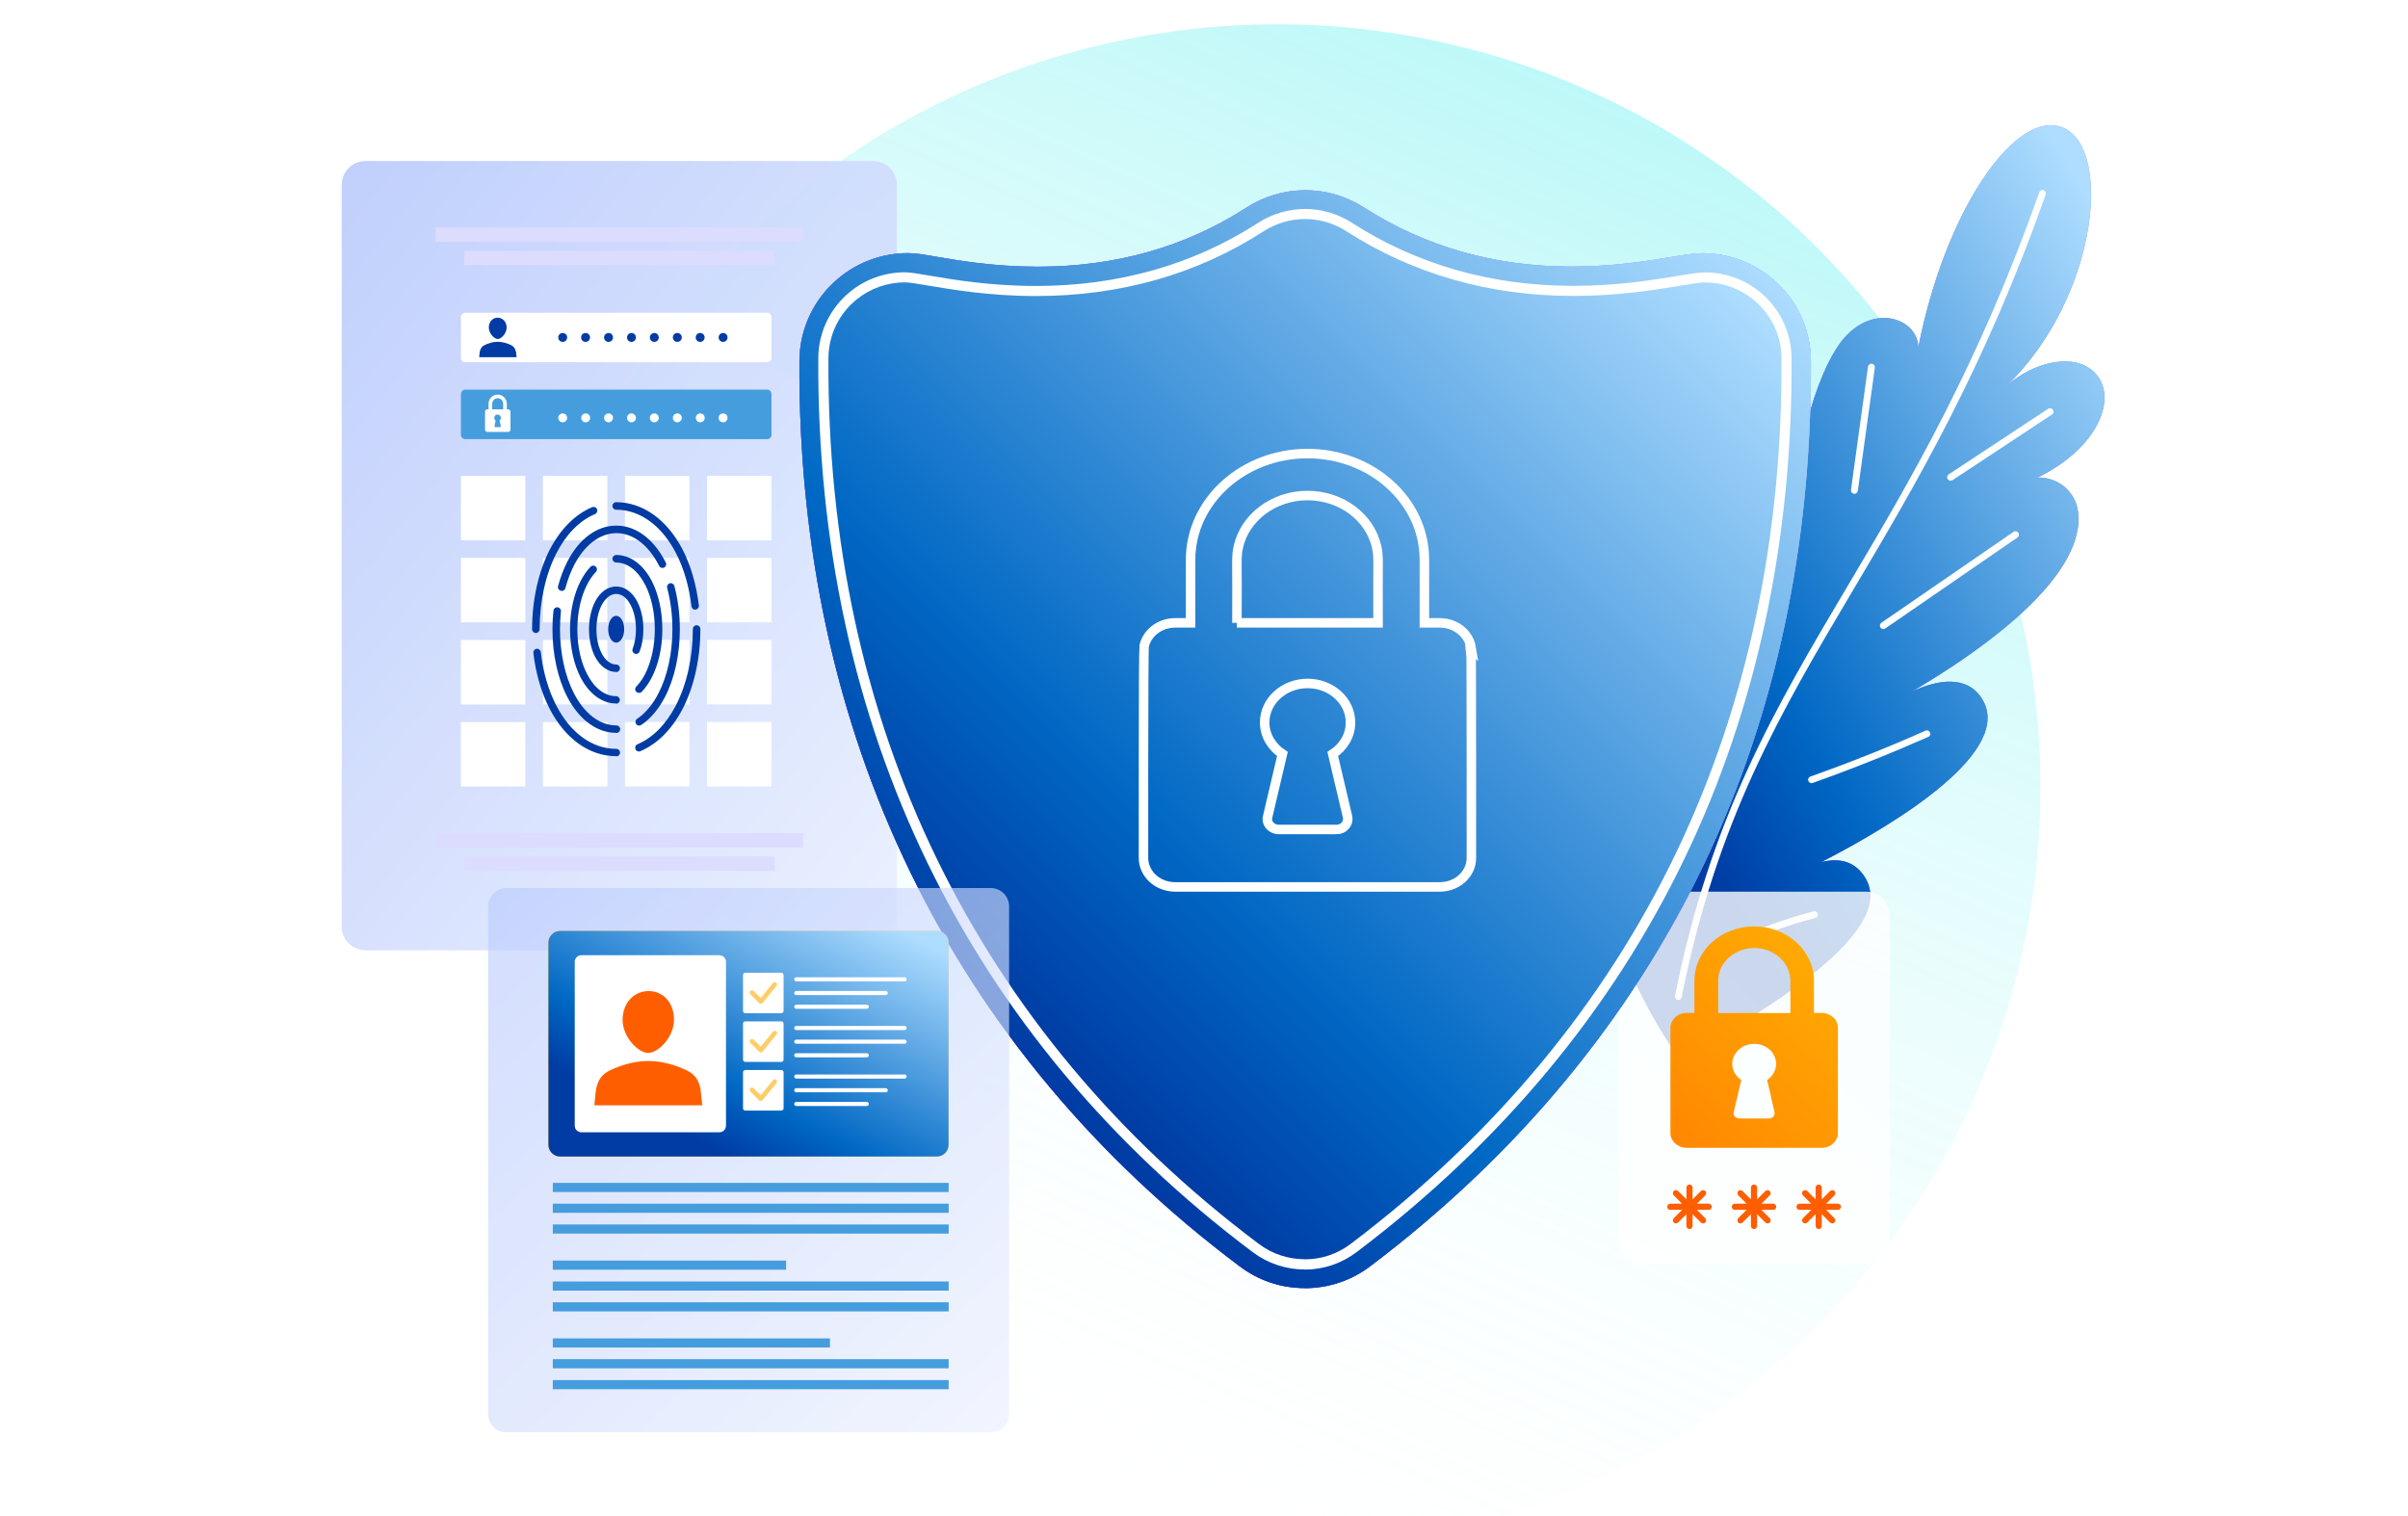 <svg width="613" height="386" viewBox="0 0 613 386" fill="none" xmlns="http://www.w3.org/2000/svg">
<g clip-path="url(#clip0_21245_1321)">
<g filter="url(#filter0_f_21245_1321)">
<ellipse cx="324.941" cy="200.433" rx="194.54" ry="194.223" transform="rotate(-15.62 324.941 200.433)" fill="url(#paint0_linear_21245_1321)" fill-opacity="0.34"/>
</g>
<g clip-path="url(#clip1_21245_1321)">
<path d="M422.479 173.755C424.777 174.453 426.958 176.867 428.092 179.513C428.5 165.088 429.866 141.704 437.807 132.978C445.456 124.544 454.443 129.488 456.915 134.811C456.362 113.783 463.343 92.173 470.236 85.222C478.147 77.252 488.326 81.615 488.326 88.479C495.19 53.781 512.117 29.874 523.489 31.997C538.41 34.789 534.629 75.478 510.663 98.368C517.847 91.853 528.812 89.468 533.756 95.43C538.962 101.713 533.931 114.161 518.69 121.577C523.955 121.374 530.382 125.649 528.928 134.607C526.427 150.167 502.985 166.484 486.727 176.052C493.445 172.911 500.687 171.951 504.439 177.71C512.99 190.856 483.876 209.063 463.633 219.475C467.705 218.458 471.893 218.894 474.686 223.227C484.516 238.439 441.064 261.735 427.656 269.733C394.529 222.413 402.12 167.618 422.479 173.755Z" fill="url(#paint1_linear_21245_1321)"/>
<path d="M422.479 173.755C424.777 174.453 426.958 176.867 428.092 179.513C428.5 165.088 429.866 141.704 437.807 132.978C445.456 124.544 454.443 129.488 456.915 134.811C456.362 113.783 463.343 92.173 470.236 85.222C478.147 77.252 488.326 81.615 488.326 88.479C495.19 53.781 512.117 29.874 523.489 31.997C538.41 34.789 534.629 75.478 510.663 98.368C517.847 91.853 528.812 89.468 533.756 95.43C538.962 101.713 533.931 114.161 518.69 121.577C523.955 121.374 530.382 125.649 528.928 134.607C526.427 150.167 502.985 166.484 486.727 176.052C493.445 172.911 500.687 171.951 504.439 177.71C512.99 190.856 483.876 209.063 463.633 219.475C467.705 218.458 471.893 218.894 474.686 223.227C484.516 238.439 441.064 261.735 427.656 269.733C394.529 222.413 402.12 167.618 422.479 173.755Z" fill="url(#paint2_linear_21245_1321)"/>
<g style="mix-blend-mode:soft-light">
<path d="M427.805 254.405C427.601 254.551 427.369 254.609 427.107 254.551C426.642 254.463 426.322 253.998 426.409 253.533C435.483 207.986 451.771 180.502 470.646 148.683C486.061 122.711 503.512 93.248 519.13 48.953C519.276 48.487 519.799 48.255 520.235 48.429C520.701 48.603 520.933 49.098 520.759 49.534C505.082 93.975 487.573 123.525 472.13 149.556C453.341 181.229 437.112 208.597 428.096 253.852C428.038 254.085 427.921 254.26 427.776 254.376L427.805 254.405Z" fill="white"/>
<path d="M472.594 125.532C472.419 125.678 472.187 125.736 471.954 125.707C471.489 125.649 471.14 125.213 471.198 124.718L475.531 93.365C475.59 92.9 476.026 92.551 476.52 92.609C476.986 92.667 477.335 93.103 477.276 93.598L472.943 124.951C472.914 125.183 472.768 125.387 472.594 125.532Z" fill="white"/>
<path d="M443.741 172.908C443.596 173.025 443.392 173.083 443.189 173.083C442.694 173.083 442.316 172.676 442.345 172.181C442.549 162.06 443.567 151.851 445.312 141.846C445.399 141.381 445.835 141.061 446.33 141.148C446.795 141.235 447.115 141.672 447.028 142.166C445.283 152.084 444.294 162.205 444.09 172.239C444.09 172.53 443.945 172.763 443.741 172.908Z" fill="white"/>
<path d="M427.282 226.831C427.282 226.831 427.195 226.89 427.136 226.919C426.7 227.122 426.177 226.948 425.973 226.512C420.505 215.401 417.684 202.982 417.8 190.592C417.8 190.098 418.208 189.72 418.673 189.72C419.167 189.72 419.545 190.127 419.545 190.592C419.429 202.72 422.192 214.849 427.544 225.726C427.718 226.104 427.602 226.57 427.282 226.802V226.831Z" fill="white"/>
<path d="M522.377 105.521L497.045 122.244C496.638 122.506 496.114 122.39 495.823 121.983C495.562 121.575 495.678 121.052 496.085 120.761L521.389 104.067C521.796 103.805 522.319 103.921 522.61 104.328C522.872 104.706 522.785 105.23 522.407 105.521H522.377Z" fill="white"/>
<path d="M513.605 136.818L479.925 159.998C479.518 160.26 478.994 160.173 478.703 159.766C478.442 159.359 478.529 158.835 478.936 158.544L512.587 135.393C512.994 135.131 513.518 135.218 513.808 135.626C514.07 136.004 513.983 136.527 513.605 136.818Z" fill="white"/>
<path d="M491.036 187.511C491.036 187.511 490.919 187.569 490.861 187.598C481.263 191.844 471.375 195.8 461.457 199.319C460.991 199.494 460.497 199.232 460.352 198.796C460.177 198.33 460.439 197.836 460.875 197.69C470.735 194.2 480.594 190.274 490.163 186.028C490.599 185.824 491.123 186.028 491.326 186.464C491.501 186.842 491.385 187.278 491.065 187.511H491.036Z" fill="white"/>
<path d="M462.415 233.552C462.415 233.552 462.241 233.669 462.124 233.698C454.446 235.705 446.971 238.468 439.846 241.929C439.409 242.132 438.886 241.929 438.682 241.522C438.479 241.085 438.653 240.562 439.089 240.358C446.302 236.868 453.923 234.047 461.688 232.011C462.153 231.895 462.619 232.156 462.764 232.622C462.851 232.971 462.706 233.349 462.444 233.552H462.415Z" fill="white"/>
</g>
<path opacity="0.8" d="M475.026 321.677C473.688 321.677 417.032 321.677 418.05 321.677C416.392 321.677 414.879 321.008 413.774 319.903C412.669 318.797 412 317.285 412 315.627C412 310.683 412 226.396 412 233.056C412 231.399 412.669 229.886 413.774 228.781C414.879 227.676 416.392 227.007 418.05 227.007C419.387 227.007 476.044 227.007 475.026 227.007C476.684 227.007 478.196 227.676 479.301 228.781C480.407 229.886 481.076 231.399 481.076 233.056C481.076 239.542 481.076 322.142 481.076 315.627C481.076 317.285 480.407 318.797 479.301 319.903C478.196 321.008 476.684 321.677 475.026 321.677Z" fill="url(#paint3_linear_21245_1321)"/>
<path d="M434.976 306.437H431.98L434.103 304.314C434.394 304.023 434.394 303.529 434.103 303.209C433.812 302.918 433.318 302.918 432.998 303.209L430.875 305.332V302.336C430.875 301.9 430.526 301.551 430.089 301.551C429.653 301.551 429.304 301.9 429.304 302.336V305.332L427.181 303.209C426.89 302.918 426.396 302.918 426.076 303.209C425.785 303.499 425.785 303.994 426.076 304.314L428.199 306.437H425.203C424.767 306.437 424.418 306.786 424.418 307.222C424.418 307.659 424.767 308.008 425.203 308.008H428.199L426.076 310.131C425.785 310.422 425.785 310.916 426.076 311.236C426.221 311.381 426.425 311.469 426.628 311.469C426.832 311.469 427.036 311.381 427.181 311.236L429.304 309.113V312.108C429.304 312.545 429.653 312.894 430.089 312.894C430.526 312.894 430.875 312.545 430.875 312.108V309.113L432.998 311.236C433.143 311.381 433.347 311.469 433.55 311.469C433.754 311.469 433.958 311.381 434.103 311.236C434.394 310.945 434.394 310.451 434.103 310.131L431.98 308.008H434.976C435.412 308.008 435.761 307.659 435.761 307.222C435.761 306.786 435.412 306.437 434.976 306.437Z" fill="#FF5E00"/>
<path d="M451.401 306.437H448.406L450.529 304.314C450.82 304.023 450.82 303.529 450.529 303.209C450.238 302.918 449.744 302.918 449.424 303.209L447.301 305.332V302.336C447.301 301.9 446.951 301.551 446.515 301.551C446.079 301.551 445.73 301.9 445.73 302.336V305.332L443.607 303.209C443.316 302.918 442.822 302.918 442.502 303.209C442.211 303.499 442.211 303.994 442.502 304.314L444.625 306.437H441.629C441.193 306.437 440.844 306.786 440.844 307.222C440.844 307.659 441.193 308.008 441.629 308.008H444.625L442.502 310.131C442.211 310.422 442.211 310.916 442.502 311.236C442.647 311.381 442.851 311.469 443.054 311.469C443.258 311.469 443.461 311.381 443.607 311.236L445.73 309.113V312.108C445.73 312.545 446.079 312.894 446.515 312.894C446.951 312.894 447.301 312.545 447.301 312.108V309.113L449.424 311.236C449.569 311.381 449.773 311.469 449.976 311.469C450.18 311.469 450.383 311.381 450.529 311.236C450.82 310.945 450.82 310.451 450.529 310.131L448.406 308.008H451.401C451.838 308.008 452.187 307.659 452.187 307.222C452.187 306.786 451.838 306.437 451.401 306.437Z" fill="#FF5E00"/>
<path d="M467.866 306.437H464.871L466.994 304.314C467.285 304.023 467.285 303.529 466.994 303.209C466.703 302.918 466.208 302.918 465.888 303.209L463.765 305.332V302.336C463.765 301.9 463.416 301.551 462.98 301.551C462.544 301.551 462.195 301.9 462.195 302.336V305.332L460.072 303.209C459.781 302.918 459.286 302.918 458.966 303.209C458.676 303.499 458.676 303.994 458.966 304.314L461.09 306.437H458.094C457.658 306.437 457.309 306.786 457.309 307.222C457.309 307.659 457.658 308.008 458.094 308.008H461.09L458.966 310.131C458.676 310.422 458.676 310.916 458.966 311.236C459.112 311.381 459.315 311.469 459.519 311.469C459.723 311.469 459.926 311.381 460.072 311.236L462.195 309.113V312.108C462.195 312.545 462.544 312.894 462.98 312.894C463.416 312.894 463.765 312.545 463.765 312.108V309.113L465.888 311.236C466.034 311.381 466.238 311.469 466.441 311.469C466.645 311.469 466.848 311.381 466.994 311.236C467.285 310.945 467.285 310.451 466.994 310.131L464.871 308.008H467.866C468.303 308.008 468.652 307.659 468.652 307.222C468.652 306.786 468.303 306.437 467.866 306.437Z" fill="#FF5E00"/>
<path d="M466.655 258.971C465.898 258.302 464.88 257.866 463.746 257.866H461.768V249.664C461.768 242.044 454.963 235.849 446.557 235.849C438.152 235.849 431.346 242.015 431.346 249.664V257.866H429.368C428.234 257.866 427.187 258.273 426.46 258.971C425.733 259.669 425.238 260.599 425.238 261.617V288.462C425.238 289.509 425.704 290.44 426.46 291.109C427.216 291.778 428.234 292.214 429.368 292.214H463.746C464.88 292.214 465.927 291.807 466.655 291.109C467.411 290.44 467.876 289.48 467.876 288.462V261.617C467.876 260.57 467.411 259.64 466.655 258.971ZM450.774 278.981L451.734 283.111C451.821 283.547 451.734 283.954 451.443 284.245C451.182 284.565 450.745 284.74 450.28 284.74H442.805C442.34 284.74 441.904 284.536 441.642 284.245C441.38 283.954 441.235 283.518 441.351 283.111L443.271 274.938C441.875 274.007 440.973 272.524 440.973 270.837C440.973 268.045 443.474 265.747 446.557 265.747C449.64 265.747 452.141 268.016 452.141 270.837C452.141 272.524 451.24 274.007 449.844 274.938L450.803 278.981H450.774ZM455.748 257.895H437.396V249.693C437.396 244.981 441.642 241.346 446.586 241.346C451.531 241.346 455.777 245.039 455.777 249.693V257.895H455.748Z" fill="url(#paint4_linear_21245_1321)"/>
<g opacity="0.9">
<path d="M222.243 241.915H93.079C91.392 241.915 89.879 241.246 88.774 240.141C87.669 239.036 87 237.524 87 235.837V47.079C87 45.392 87.669 43.879 88.774 42.774C89.879 41.669 91.392 41 93.079 41H222.272C223.959 41 225.471 41.669 226.576 42.774C227.681 43.879 228.35 45.392 228.35 47.079V235.808C228.35 237.495 227.681 239.007 226.576 240.112C225.471 241.217 223.959 241.886 222.272 241.886L222.243 241.915Z" fill="url(#paint5_linear_21245_1321)"/>
<path d="M222.243 241.915H93.079C91.392 241.915 89.879 241.246 88.774 240.141C87.669 239.036 87 237.524 87 235.837V47.079C87 45.392 87.669 43.879 88.774 42.774C89.879 41.669 91.392 41 93.079 41H222.272C223.959 41 225.471 41.669 226.576 42.774C227.681 43.879 228.35 45.392 228.35 47.079V235.808C228.35 237.495 227.681 239.007 226.576 240.112C225.471 241.217 223.959 241.886 222.272 241.886L222.243 241.915Z" fill="url(#paint6_linear_21245_1321)"/>
</g>
<g style="mix-blend-mode:screen">
<path d="M133.734 137.56V121.156H117.331V137.56H133.734Z" fill="white"/>
<path d="M133.734 158.441V142.037H117.331V158.441H133.734Z" fill="white"/>
<path d="M133.734 179.354V162.95H117.331V179.354H133.734Z" fill="white"/>
<path d="M133.734 200.236V183.832H117.331V200.236H133.734Z" fill="white"/>
<path d="M196.387 137.56V121.156H179.983V137.56H196.387Z" fill="white"/>
<path d="M196.387 158.441V142.037H179.983V158.441H196.387Z" fill="white"/>
<path d="M196.387 179.326V162.922H179.983V179.326H196.387Z" fill="white"/>
<path d="M196.387 200.207V183.804H179.983V200.207H196.387Z" fill="white"/>
<path d="M175.504 137.56V121.156H159.1V137.56H175.504Z" fill="white"/>
<path d="M175.504 158.441V142.037H159.1V158.441H175.504Z" fill="white"/>
<path d="M175.504 179.326V162.922H159.1V179.326H175.504Z" fill="white"/>
<path d="M175.504 200.207V183.804H159.1V200.207H175.504Z" fill="white"/>
<path d="M154.617 137.56V121.156H138.214V137.56H154.617Z" fill="white"/>
<path d="M154.617 158.441V142.037H138.214V158.441H154.617Z" fill="white"/>
<path d="M154.617 179.326V162.922H138.214V179.326H154.617Z" fill="white"/>
<path d="M154.617 200.236V183.832H138.214V200.236H154.617Z" fill="white"/>
</g>
<g style="mix-blend-mode:multiply">
<path d="M204.418 57.928H110.883V61.563H204.418V57.928Z" fill="#DCDCFF"/>
</g>
<g style="mix-blend-mode:multiply">
<path d="M197.169 63.861H118.176V67.497H197.169V63.861Z" fill="#DCDCFF"/>
</g>
<path d="M138.507 107.925C138.507 108.507 137.983 108.972 137.373 108.972C136.762 108.972 136.238 108.507 136.238 107.925C136.238 107.343 136.762 106.878 137.373 106.878C137.983 106.878 138.507 107.343 138.507 107.925Z" fill="white"/>
<path d="M144.44 107.925C144.44 108.507 143.917 108.972 143.306 108.972C142.695 108.972 142.172 108.507 142.172 107.925C142.172 107.343 142.695 106.878 143.306 106.878C143.917 106.878 144.44 107.343 144.44 107.925Z" fill="white"/>
<path d="M150.405 107.925C150.405 108.507 149.882 108.972 149.271 108.972C148.66 108.972 148.137 108.507 148.137 107.925C148.137 107.343 148.66 106.878 149.271 106.878C149.882 106.878 150.405 107.343 150.405 107.925Z" fill="white"/>
<path d="M156.366 107.925C156.366 108.507 155.843 108.972 155.232 108.972C154.621 108.972 154.098 108.507 154.098 107.925C154.098 107.343 154.621 106.878 155.232 106.878C155.843 106.878 156.366 107.343 156.366 107.925Z" fill="white"/>
<path d="M162.3 107.925C162.3 108.507 161.776 108.972 161.166 108.972C160.555 108.972 160.031 108.507 160.031 107.925C160.031 107.343 160.555 106.878 161.166 106.878C161.776 106.878 162.3 107.343 162.3 107.925Z" fill="white"/>
<path d="M168.261 107.925C168.261 108.507 167.737 108.972 167.126 108.972C166.516 108.972 165.992 108.507 165.992 107.925C165.992 107.343 166.516 106.878 167.126 106.878C167.737 106.878 168.261 107.343 168.261 107.925Z" fill="white"/>
<path d="M174.23 107.925C174.23 108.507 173.706 108.972 173.095 108.972C172.484 108.972 171.961 108.507 171.961 107.925C171.961 107.343 172.484 106.878 173.095 106.878C173.706 106.878 174.23 107.343 174.23 107.925Z" fill="white"/>
<path d="M180.155 107.925C180.155 108.507 179.632 108.972 179.021 108.972C178.41 108.972 177.887 108.507 177.887 107.925C177.887 107.343 178.41 106.878 179.021 106.878C179.632 106.878 180.155 107.343 180.155 107.925Z" fill="white"/>
<path d="M195.34 92.219H118.383C118.092 92.219 117.83 92.102 117.656 91.899C117.481 91.695 117.336 91.462 117.336 91.171V80.672C117.336 80.381 117.452 80.119 117.656 79.945C117.859 79.77 118.092 79.625 118.383 79.625H195.34C195.631 79.625 195.893 79.741 196.068 79.945C196.242 80.148 196.387 80.381 196.387 80.672V91.171C196.387 91.462 196.271 91.724 196.068 91.899C195.864 92.073 195.631 92.219 195.34 92.219Z" fill="white"/>
<path d="M195.34 111.794H118.383C118.092 111.794 117.83 111.677 117.656 111.474C117.452 111.27 117.336 111.038 117.336 110.747V100.247C117.336 99.956 117.452 99.695 117.656 99.52C117.83 99.346 118.092 99.2 118.383 99.2H195.34C195.631 99.2 195.893 99.317 196.068 99.52C196.242 99.724 196.387 99.956 196.387 100.247V110.747C196.387 111.038 196.271 111.299 196.068 111.474C195.864 111.648 195.631 111.794 195.34 111.794Z" fill="#459DDE"/>
<path d="M126.706 86.313C127.579 86.313 128.975 84.888 128.975 83.404C128.975 81.921 127.957 80.874 126.677 80.874C125.397 80.874 124.438 81.921 124.438 83.404C124.438 84.888 125.834 86.313 126.735 86.313H126.706Z" fill="#003CA4"/>
<path d="M131.328 89.514C131.241 89.078 131.096 88.758 130.892 88.496C130.688 88.234 130.427 88.031 130.107 87.856C129.641 87.653 129.118 87.42 128.565 87.275C127.984 87.129 127.373 87.013 126.733 87.013C126.093 87.013 125.453 87.1 124.901 87.275C124.319 87.42 123.795 87.624 123.359 87.856C123.01 88.031 122.748 88.205 122.574 88.496C122.37 88.758 122.225 89.107 122.138 89.514C122.138 89.63 122.05 90.125 121.992 90.939H131.503C131.416 90.125 131.386 89.601 131.357 89.514H131.328Z" fill="#003CA4"/>
<path d="M126.694 100.45C125.414 100.45 124.367 101.497 124.367 102.777V104.842C124.367 105.104 124.571 105.307 124.833 105.307C125.094 105.307 125.298 105.104 125.298 104.842V102.777C125.298 102.486 125.385 102.224 125.531 101.992C125.792 101.614 126.2 101.381 126.694 101.381C127.188 101.381 127.596 101.614 127.857 101.992C128.003 102.224 128.09 102.486 128.09 102.777V104.842C128.09 105.104 128.294 105.307 128.555 105.307C128.817 105.307 129.021 105.104 129.021 104.842V102.777C129.021 101.497 127.974 100.45 126.694 100.45Z" fill="white"/>
<path d="M129.784 104.377C129.784 104.377 129.522 104.202 129.348 104.202H124.083C123.909 104.202 123.763 104.26 123.647 104.377C123.531 104.493 123.473 104.638 123.473 104.813V109.35C123.473 109.525 123.531 109.67 123.647 109.786C123.763 109.903 123.909 109.961 124.083 109.961H129.348C129.522 109.961 129.668 109.903 129.784 109.786C129.9 109.67 129.958 109.525 129.958 109.35V104.813C129.958 104.638 129.9 104.493 129.784 104.377ZM127.341 107.75L127.486 108.448C127.486 108.448 127.486 108.594 127.428 108.652C127.399 108.71 127.312 108.739 127.254 108.739H126.119C126.119 108.739 125.974 108.71 125.945 108.652C125.916 108.594 125.887 108.536 125.887 108.448L126.178 107.082C125.974 106.936 125.828 106.674 125.828 106.383C125.828 105.918 126.207 105.54 126.672 105.54C127.137 105.54 127.515 105.918 127.515 106.383C127.515 106.674 127.37 106.907 127.166 107.082L127.312 107.78L127.341 107.75Z" fill="white"/>
<path d="M144.382 85.906C144.382 86.516 143.887 87.04 143.248 87.04C142.608 87.04 142.113 86.546 142.113 85.906C142.113 85.266 142.608 84.772 143.248 84.772C143.887 84.772 144.382 85.266 144.382 85.906Z" fill="#003CA4"/>
<path d="M150.202 85.906C150.202 86.516 149.708 87.04 149.068 87.04C148.428 87.04 147.934 86.546 147.934 85.906C147.934 85.266 148.428 84.772 149.068 84.772C149.708 84.772 150.202 85.266 150.202 85.906Z" fill="#003CA4"/>
<path d="M156.05 85.906C156.05 86.516 155.555 87.04 154.916 87.04C154.276 87.04 153.781 86.546 153.781 85.906C153.781 85.266 154.276 84.772 154.916 84.772C155.555 84.772 156.05 85.266 156.05 85.906Z" fill="#003CA4"/>
<path d="M161.89 85.906C161.89 86.516 161.395 87.04 160.755 87.04C160.116 87.04 159.621 86.546 159.621 85.906C159.621 85.266 160.116 84.772 160.755 84.772C161.395 84.772 161.89 85.266 161.89 85.906Z" fill="#003CA4"/>
<path d="M167.706 85.906C167.706 86.516 167.212 87.04 166.572 87.04C165.932 87.04 165.438 86.546 165.438 85.906C165.438 85.266 165.932 84.772 166.572 84.772C167.212 84.772 167.706 85.266 167.706 85.906Z" fill="#003CA4"/>
<path d="M173.558 85.906C173.558 86.516 173.063 87.04 172.423 87.04C171.783 87.04 171.289 86.546 171.289 85.906C171.289 85.266 171.783 84.772 172.423 84.772C173.063 84.772 173.558 85.266 173.558 85.906Z" fill="#003CA4"/>
<path d="M179.374 85.906C179.374 86.516 178.88 87.04 178.24 87.04C177.6 87.04 177.105 86.546 177.105 85.906C177.105 85.266 177.6 84.772 178.24 84.772C178.88 84.772 179.374 85.266 179.374 85.906Z" fill="#003CA4"/>
<path d="M185.214 85.906C185.214 86.516 184.719 87.04 184.08 87.04C183.44 87.04 182.945 86.546 182.945 85.906C182.945 85.266 183.44 84.772 184.08 84.772C184.719 84.772 185.214 85.266 185.214 85.906Z" fill="#003CA4"/>
<path d="M143.248 107.516C143.874 107.516 144.382 107.008 144.382 106.381C144.382 105.755 143.874 105.247 143.248 105.247C142.621 105.247 142.113 105.755 142.113 106.381C142.113 107.008 142.621 107.516 143.248 107.516Z" fill="white"/>
<path d="M149.095 107.516C149.722 107.516 150.23 107.008 150.23 106.381C150.23 105.755 149.722 105.247 149.095 105.247C148.469 105.247 147.961 105.755 147.961 106.381C147.961 107.008 148.469 107.516 149.095 107.516Z" fill="white"/>
<path d="M156.05 106.381C156.05 106.992 155.555 107.516 154.916 107.516C154.276 107.516 153.781 107.021 153.781 106.381C153.781 105.742 154.276 105.247 154.916 105.247C155.555 105.247 156.05 105.742 156.05 106.381Z" fill="white"/>
<path d="M160.755 107.516C161.382 107.516 161.89 107.008 161.89 106.381C161.89 105.755 161.382 105.247 160.755 105.247C160.129 105.247 159.621 105.755 159.621 106.381C159.621 107.008 160.129 107.516 160.755 107.516Z" fill="white"/>
<path d="M167.706 106.381C167.706 106.992 167.212 107.516 166.572 107.516C165.932 107.516 165.438 107.021 165.438 106.381C165.438 105.742 165.932 105.247 166.572 105.247C167.212 105.247 167.706 105.742 167.706 106.381Z" fill="white"/>
<path d="M172.423 107.516C173.05 107.516 173.558 107.008 173.558 106.381C173.558 105.755 173.05 105.247 172.423 105.247C171.797 105.247 171.289 105.755 171.289 106.381C171.289 107.008 171.797 107.516 172.423 107.516Z" fill="white"/>
<path d="M178.263 107.516C178.89 107.516 179.397 107.008 179.397 106.381C179.397 105.755 178.89 105.247 178.263 105.247C177.637 105.247 177.129 105.755 177.129 106.381C177.129 107.008 177.637 107.516 178.263 107.516Z" fill="white"/>
<path d="M185.214 106.381C185.214 106.992 184.719 107.516 184.08 107.516C183.44 107.516 182.945 107.021 182.945 106.381C182.945 105.742 183.44 105.247 184.08 105.247C184.719 105.247 185.214 105.742 185.214 106.381Z" fill="white"/>
<g style="mix-blend-mode:multiply">
<path d="M204.418 212.132H110.883V215.767H204.418V212.132Z" fill="#DCDCFF"/>
</g>
<g style="mix-blend-mode:multiply">
<path d="M197.181 218.065H118.188V221.701H197.181V218.065Z" fill="#DCDCFF"/>
</g>
<path d="M156.888 192.502H156.83C150.054 192.502 143.888 188.111 139.932 180.461C137.838 176.39 136.384 171.474 135.773 166.21C135.715 165.687 136.093 165.221 136.617 165.163C137.14 165.105 137.605 165.483 137.664 166.006C138.245 171.067 139.612 175.75 141.619 179.618C145.255 186.627 150.781 190.641 156.83 190.641H156.888C157.412 190.641 157.848 191.077 157.848 191.601C157.848 192.124 157.412 192.561 156.888 192.561V192.502ZM162.647 191.31C162.269 191.31 161.92 191.106 161.775 190.728C161.571 190.234 161.775 189.681 162.269 189.478C166.195 187.82 169.569 184.388 172.07 179.56C174.833 174.208 176.375 167.315 176.375 160.16C176.375 159.608 176.811 159.172 177.335 159.172C177.858 159.172 178.295 159.608 178.295 160.131C178.295 167.606 176.695 174.819 173.786 180.432C171.082 185.638 167.388 189.361 163.054 191.223C162.938 191.281 162.822 191.31 162.676 191.31H162.647ZM136.413 161.149C135.889 161.149 135.453 160.742 135.453 160.219C135.453 152.773 137.053 145.56 139.961 139.918C142.666 134.712 146.389 130.96 150.722 129.127C151.217 128.924 151.77 129.127 151.973 129.622C152.177 130.116 151.973 130.669 151.479 130.872C147.552 132.53 144.149 135.962 141.677 140.79C138.914 146.142 137.373 153.035 137.373 160.19C137.373 160.713 136.936 161.149 136.413 161.149ZM176.957 155.216C176.491 155.216 176.084 154.867 176.026 154.373C175.444 149.341 174.077 144.629 172.07 140.79C168.435 133.781 162.909 129.767 156.859 129.767C156.336 129.767 155.899 129.331 155.899 128.807C155.899 128.284 156.307 127.848 156.83 127.848C163.607 127.848 169.773 132.239 173.757 139.889C175.851 143.931 177.277 148.876 177.916 154.14C177.975 154.664 177.596 155.129 177.073 155.187C177.044 155.187 176.986 155.187 176.957 155.187V155.216Z" fill="#003CA4"/>
<path d="M156.895 186.568H156.866C151.98 186.568 147.442 183.252 144.418 177.435C141.975 172.724 140.637 166.587 140.637 160.188C140.637 158.589 140.724 157.018 140.898 155.447C140.957 154.924 141.422 154.546 141.946 154.604C142.469 154.662 142.847 155.127 142.789 155.651C142.644 157.134 142.556 158.676 142.556 160.188C142.556 166.296 143.836 172.113 146.134 176.563C148.809 181.711 152.707 184.677 156.895 184.677H156.924C157.448 184.677 157.884 185.114 157.884 185.637C157.884 186.161 157.448 186.597 156.924 186.597L156.895 186.568ZM162.712 184.735C162.392 184.735 162.101 184.59 161.927 184.299C161.636 183.863 161.752 183.281 162.188 182.99C164.282 181.594 166.144 179.384 167.598 176.563C169.896 172.113 171.175 166.296 171.175 160.188C171.175 156.553 170.71 152.917 169.837 149.66C169.692 149.165 170.012 148.642 170.506 148.496C171.001 148.351 171.524 148.671 171.67 149.165C172.601 152.626 173.066 156.32 173.066 160.188C173.066 166.587 171.728 172.724 169.285 177.435C167.685 180.518 165.591 182.99 163.235 184.561C163.061 184.677 162.886 184.706 162.712 184.706V184.735ZM142.963 150.416C142.963 150.416 142.789 150.416 142.731 150.387C142.236 150.241 141.916 149.718 142.062 149.223C142.673 146.926 143.487 144.832 144.447 142.941C147.442 137.124 151.98 133.809 156.895 133.809C161.81 133.809 166.318 137.124 169.343 142.941C169.401 143.028 169.43 143.116 169.488 143.203C169.721 143.668 169.547 144.25 169.081 144.483C168.616 144.715 168.034 144.541 167.802 144.075C167.773 143.988 167.714 143.901 167.685 143.843C165.009 138.695 161.112 135.728 156.924 135.728C152.736 135.728 148.839 138.695 146.163 143.843C145.261 145.588 144.505 147.595 143.923 149.747C143.807 150.183 143.429 150.445 142.993 150.445L142.963 150.416Z" fill="#003CA4"/>
<path d="M156.863 179.095C153.286 179.095 149.999 176.681 147.818 172.493C146.073 169.119 145.113 164.756 145.113 160.19C145.113 155.624 146.073 151.261 147.818 147.887C148.545 146.491 149.389 145.27 150.348 144.281C150.727 143.903 151.308 143.903 151.686 144.281C152.064 144.659 152.064 145.241 151.686 145.619C150.843 146.491 150.116 147.538 149.476 148.789C147.876 151.901 146.975 155.944 146.975 160.219C146.975 164.495 147.847 168.537 149.476 171.649C151.308 175.198 153.984 177.234 156.834 177.234C157.358 177.234 157.794 177.67 157.794 178.193C157.794 178.717 157.358 179.153 156.834 179.153L156.863 179.095ZM162.651 176.39C162.419 176.39 162.186 176.303 161.982 176.128C161.604 175.75 161.604 175.169 161.982 174.79C162.826 173.918 163.553 172.871 164.193 171.649C165.792 168.537 166.694 164.495 166.694 160.219C166.694 155.944 165.821 151.901 164.193 148.789C162.36 145.241 159.685 143.205 156.863 143.205C156.34 143.205 155.904 142.768 155.904 142.245C155.904 141.721 156.34 141.285 156.863 141.285C160.441 141.285 163.727 143.699 165.909 147.887C167.654 151.261 168.614 155.624 168.614 160.19C168.614 164.756 167.654 169.119 165.909 172.493C165.182 173.889 164.338 175.11 163.378 176.099C163.204 176.303 162.942 176.39 162.709 176.39H162.651Z" fill="#003CA4"/>
<path d="M156.864 171.066C154.74 171.066 152.763 169.641 151.483 167.197C150.494 165.278 149.941 162.777 149.941 160.188C149.941 157.6 150.494 155.098 151.483 153.179C152.763 150.707 154.711 149.311 156.864 149.311C159.016 149.311 160.964 150.736 162.244 153.179C163.233 155.098 163.786 157.6 163.786 160.188C163.786 162.195 163.466 164.173 162.826 165.86C162.651 166.354 162.099 166.616 161.604 166.412C161.11 166.238 160.848 165.685 161.052 165.191C161.604 163.707 161.895 161.991 161.895 160.188C161.895 157.89 161.43 155.709 160.557 154.051C159.627 152.248 158.289 151.201 156.864 151.201C155.438 151.201 154.13 152.248 153.17 154.051C152.297 155.709 151.832 157.89 151.832 160.188C151.832 162.486 152.297 164.667 153.17 166.325C154.1 168.128 155.438 169.175 156.864 169.175H156.893C157.416 169.175 157.823 169.611 157.823 170.135C157.823 170.659 157.387 171.095 156.864 171.095V171.066Z" fill="#003CA4"/>
<path d="M156.86 163.593C156.249 163.593 155.697 163.186 155.319 162.429C154.999 161.819 154.824 161.033 154.824 160.19C154.824 159.347 154.999 158.561 155.319 157.95C155.697 157.223 156.249 156.787 156.86 156.787C157.471 156.787 158.024 157.194 158.402 157.95C158.722 158.561 158.896 159.347 158.896 160.19C158.896 161.033 158.722 161.819 158.402 162.429C158.024 163.157 157.471 163.593 156.86 163.593Z" fill="#003CA4"/>
<path d="M332.154 327.927C326.135 327.927 320.406 326.017 315.595 322.391C278.949 294.882 250.715 261.112 231.739 222.024C212.763 182.984 203.263 139.207 203.504 91.9C203.553 83.609 207.276 75.849 213.706 70.627C218.613 66.639 224.801 64.439 231.086 64.439C232.972 64.439 235.002 64.778 238.362 65.358C244.285 66.373 253.229 67.896 264.252 67.896C284.001 67.896 301.841 62.844 317.288 52.86C321.735 49.984 326.884 48.461 332.178 48.437H332.299C337.593 48.437 342.742 49.959 347.19 52.812C362.709 62.795 380.5 67.872 400.081 67.872C410.717 67.872 419.613 66.397 425.487 65.43C429.016 64.85 431.361 64.463 433.416 64.463C439.725 64.463 445.889 66.663 450.796 70.627C457.25 75.849 460.973 83.609 460.997 91.924C461.239 138.675 452.029 181.872 433.609 220.332C414.705 259.783 386.181 294.108 348.809 322.367C343.999 326.017 338.246 327.927 332.202 327.951H332.178L332.154 327.927Z" fill="url(#paint7_linear_21245_1321)"/>
<path d="M332.154 327.927C326.135 327.927 320.406 326.017 315.595 322.391C278.949 294.882 250.715 261.112 231.739 222.024C212.763 182.984 203.263 139.207 203.504 91.9C203.553 83.609 207.276 75.849 213.706 70.627C218.613 66.639 224.801 64.439 231.086 64.439C232.972 64.439 235.002 64.778 238.362 65.358C244.285 66.373 253.229 67.896 264.252 67.896C284.001 67.896 301.841 62.844 317.288 52.86C321.735 49.984 326.884 48.461 332.178 48.437H332.299C337.593 48.437 342.742 49.959 347.19 52.812C362.709 62.795 380.5 67.872 400.081 67.872C410.717 67.872 419.613 66.397 425.487 65.43C429.016 64.85 431.361 64.463 433.416 64.463C439.725 64.463 445.889 66.663 450.796 70.627C457.25 75.849 460.973 83.609 460.997 91.924C461.239 138.675 452.029 181.872 433.609 220.332C414.705 259.783 386.181 294.108 348.809 322.367C343.999 326.017 338.246 327.927 332.202 327.951H332.178L332.154 327.927Z" fill="url(#paint8_linear_21245_1321)"/>
<path d="M332.154 327.927C326.135 327.927 320.406 326.017 315.595 322.391C278.949 294.882 250.715 261.112 231.739 222.024C212.763 182.984 203.263 139.207 203.504 91.9C203.553 83.609 207.276 75.849 213.706 70.627C218.613 66.639 224.801 64.439 231.086 64.439C232.972 64.439 235.002 64.778 238.362 65.358C244.285 66.373 253.229 67.896 264.252 67.896C284.001 67.896 301.841 62.844 317.288 52.86C321.735 49.984 326.884 48.461 332.178 48.437H332.299C337.593 48.437 342.742 49.959 347.19 52.812C362.709 62.795 380.5 67.872 400.081 67.872C410.717 67.872 419.613 66.397 425.487 65.43C429.016 64.85 431.361 64.463 433.416 64.463C439.725 64.463 445.889 66.663 450.796 70.627C457.25 75.849 460.973 83.609 460.997 91.924C461.239 138.675 452.029 181.872 433.609 220.332C414.705 259.783 386.181 294.108 348.809 322.367C343.999 326.017 338.246 327.927 332.202 327.951H332.178L332.154 327.927Z" fill="url(#paint9_linear_21245_1321)"/>
<path d="M332.173 323.188C327.362 323.188 322.769 321.665 318.926 318.789C282.738 291.618 254.891 258.308 236.157 219.776C217.423 181.244 208.068 137.998 208.309 91.223C208.333 84.599 211.307 78.435 216.431 74.253C220.347 71.062 225.279 69.322 230.307 69.322C231.709 69.322 233.667 69.66 236.64 70.168C242.418 71.159 252.111 72.803 263.69 72.803C284.721 72.803 303.769 67.388 320.279 56.727C323.833 54.431 327.942 53.222 332.148 53.198H332.221C336.451 53.198 340.561 54.407 344.09 56.679C360.673 67.364 379.673 72.778 400.51 72.778C411.702 72.778 420.936 71.256 427.052 70.24C430.34 69.709 432.491 69.346 434.087 69.346C439.115 69.346 444.022 71.086 447.938 74.277C453.087 78.435 456.036 84.623 456.084 91.247C456.326 137.466 447.237 180.132 429.059 218.083C410.421 256.978 382.259 290.869 345.347 318.765C341.503 321.666 336.935 323.213 332.1 323.213L332.173 323.188Z" fill="white"/>
<path d="M332.145 320.579C327.915 320.579 323.854 319.225 320.469 316.687C284.62 289.782 257.039 256.786 238.474 218.616C219.909 180.447 210.626 137.588 210.892 91.2C210.916 85.374 213.527 79.911 218.072 76.236C221.528 73.432 225.88 71.885 230.303 71.885C231.488 71.885 233.373 72.2 236.202 72.683C242.076 73.674 251.89 75.366 263.686 75.366C285.225 75.366 304.733 69.806 321.678 58.88C324.82 56.849 328.422 55.786 332.145 55.762H332.217C335.94 55.762 339.566 56.825 342.684 58.832C359.702 69.782 379.162 75.342 400.507 75.342C411.916 75.342 421.271 73.795 427.484 72.78C430.53 72.272 432.705 71.909 434.107 71.909C438.531 71.909 442.882 73.457 446.339 76.261C450.884 79.935 453.494 85.398 453.518 91.248C453.76 137.08 444.744 179.359 426.759 216.948C408.315 255.48 380.395 289.033 343.821 316.687C340.436 319.249 336.399 320.603 332.145 320.603V320.579Z" fill="url(#paint10_linear_21245_1321)"/>
<path d="M374.496 164.807C373.916 161.375 370.652 158.57 366.494 158.57H362.603V142.495C362.603 127.435 349.114 115.47 332.845 115.47C316.577 115.47 303.088 127.484 303.088 142.495V158.57H299.196C295.159 158.57 291.993 161.205 291.268 164.445C291.05 165.412 291.098 218.423 291.098 218.447C291.098 222.339 294.531 225.796 299.196 225.796H366.47C371.112 225.796 374.568 222.363 374.568 218.447C374.568 218.423 374.592 165.532 374.472 164.783L374.496 164.807ZM340.17 211.171H325.545C324.602 211.171 323.805 210.785 323.273 210.18C322.862 209.721 322.62 209.165 322.62 208.561C322.62 208.367 322.62 208.15 322.693 207.956L326.464 191.954C323.732 190.141 321.943 187.216 321.943 183.928C321.943 178.441 326.85 173.993 332.87 173.993C338.889 173.993 343.796 178.441 343.796 183.928C343.796 187.24 342.007 190.165 339.275 191.954L343.046 207.956C343.046 207.956 343.095 208.174 343.095 208.271C343.167 208.996 342.926 209.673 342.442 210.204C341.91 210.809 341.088 211.195 340.17 211.195V211.171ZM314.885 158.57C315.006 142.592 314.619 141.988 315.247 139.208C316.915 131.762 324.191 126.154 332.845 126.154C341.524 126.154 348.776 131.762 350.443 139.208C351.072 141.988 350.709 142.616 350.806 158.57H314.861H314.885Z" stroke="white" stroke-width="2.417" stroke-miterlimit="10"/>
<g opacity="0.8">
<path opacity="0.8" d="M252.2 364.664C245.569 364.664 122.396 364.664 128.94 364.664C127.632 364.664 126.468 364.14 125.625 363.297C124.781 362.453 124.258 361.261 124.258 359.981C124.258 356.549 124.258 225.262 124.258 230.759C124.258 229.45 124.781 228.287 125.625 227.443C126.468 226.6 127.661 226.076 128.94 226.076C136.531 226.076 259.588 226.076 252.2 226.076C253.509 226.076 254.672 226.6 255.516 227.443C256.359 228.287 256.883 229.479 256.883 230.759C256.883 236.343 256.883 364.867 256.883 359.981C256.883 361.29 256.359 362.453 255.516 363.297C254.672 364.14 253.48 364.664 252.2 364.664Z" fill="url(#paint11_linear_21245_1321)"/>
</g>
<path d="M241.5 301.142H140.723V303.468H241.5V301.142Z" fill="#459DDE"/>
<path d="M241.5 306.436H140.723V308.762H241.5V306.436Z" fill="#459DDE"/>
<path d="M241.5 311.727H140.723V314.053H241.5V311.727Z" fill="#459DDE"/>
<path d="M211.282 340.726H140.723V343.052H211.282V340.726Z" fill="#459DDE"/>
<path d="M241.5 346.018H140.723V348.344H241.5V346.018Z" fill="#459DDE"/>
<path d="M241.5 351.341H140.723V353.668H241.5V351.341Z" fill="#459DDE"/>
<path d="M200.113 320.918H140.723V323.245H200.113V320.918Z" fill="#459DDE"/>
<path d="M241.5 326.241H140.723V328.568H241.5V326.241Z" fill="#459DDE"/>
<path d="M241.5 331.535H140.723V333.862H241.5V331.535Z" fill="#459DDE"/>
<path d="M142.584 294.423H238.504C239.319 294.423 240.046 294.104 240.598 293.551C241.122 293.027 241.471 292.271 241.471 291.457V239.977C241.471 239.163 241.151 238.436 240.598 237.883C240.075 237.36 239.319 237.011 238.504 237.011H142.584C141.769 237.011 141.042 237.331 140.49 237.883C139.937 238.436 139.617 239.163 139.617 239.977V291.457C139.617 292.271 139.937 292.998 140.49 293.551C141.042 294.104 141.769 294.423 142.584 294.423Z" fill="url(#paint12_linear_21245_1321)"/>
<path d="M142.584 294.423H238.504C239.319 294.423 240.046 294.104 240.598 293.551C241.122 293.027 241.471 292.271 241.471 291.457V239.977C241.471 239.163 241.151 238.436 240.598 237.883C240.075 237.36 239.319 237.011 238.504 237.011H142.584C141.769 237.011 141.042 237.331 140.49 237.883C139.937 238.436 139.617 239.163 139.617 239.977V291.457C139.617 292.271 139.937 292.998 140.49 293.551C141.042 294.104 141.769 294.423 142.584 294.423Z" fill="url(#paint13_linear_21245_1321)"/>
<path d="M147.995 288.258C149.159 288.258 185.427 288.258 183.13 288.258C183.595 288.258 184.002 288.083 184.322 287.763C184.613 287.472 184.816 287.036 184.816 286.571C184.816 285.146 184.816 243.526 184.816 244.864C184.816 244.398 184.642 243.991 184.322 243.671C184.031 243.38 183.595 243.177 183.13 243.177C181.966 243.177 145.698 243.177 147.995 243.177C147.53 243.177 147.123 243.351 146.803 243.671C146.512 243.962 146.309 244.398 146.309 244.864C146.309 246.289 146.309 287.909 146.309 286.571C146.309 287.036 146.483 287.472 146.803 287.763C147.094 288.054 147.53 288.258 147.995 288.258Z" fill="white"/>
<path d="M165.036 268.043H164.949C162.448 268.043 158.492 263.971 158.492 259.638C158.492 255.304 161.401 252.309 165.123 252.309C168.846 252.309 171.58 255.275 171.58 259.638C171.58 264.001 167.596 268.043 165.036 268.043Z" fill="#FF5E00"/>
<path d="M151.749 277.264C152.011 276.014 152.389 275.054 152.97 274.298C153.552 273.541 154.308 272.96 155.268 272.494C156.577 271.884 158.089 271.273 159.747 270.836C161.405 270.4 163.179 270.109 165.04 270.109C166.902 270.109 168.705 270.4 170.334 270.836C171.992 271.273 173.504 271.884 174.813 272.494C175.802 272.96 176.529 273.541 177.11 274.298C177.692 275.054 178.07 276.014 178.332 277.264C178.39 277.584 178.536 279.038 178.768 281.394H151.312C151.516 279.038 151.662 277.555 151.749 277.264Z" fill="#FF5E00"/>
<path d="M220.652 256.82H202.707C202.416 256.82 202.184 256.588 202.184 256.297C202.184 256.006 202.416 255.773 202.707 255.773H220.652C220.943 255.773 221.176 256.006 221.176 256.297C221.176 256.588 220.943 256.82 220.652 256.82Z" fill="white"/>
<path d="M225.48 253.33H202.707C202.416 253.33 202.184 253.098 202.184 252.807C202.184 252.516 202.416 252.283 202.707 252.283H225.48C225.771 252.283 226.004 252.516 226.004 252.807C226.004 253.098 225.771 253.33 225.48 253.33Z" fill="white"/>
<path d="M230.279 249.839H202.707C202.416 249.839 202.184 249.606 202.184 249.316C202.184 249.025 202.416 248.792 202.707 248.792H230.279C230.57 248.792 230.803 249.025 230.803 249.316C230.803 249.606 230.57 249.839 230.279 249.839Z" fill="white"/>
<path d="M189.734 247.628H198.896C199.216 247.628 199.477 247.89 199.477 248.21V257.371C199.477 257.691 199.216 257.953 198.896 257.953H189.734C189.414 257.953 189.152 257.691 189.152 257.371V248.21C189.152 247.89 189.414 247.628 189.734 247.628Z" fill="white"/>
<path d="M193.686 255.569C193.541 255.569 193.366 255.511 193.279 255.394L191.01 253.126C190.778 252.893 190.778 252.515 191.01 252.282C191.243 252.049 191.621 252.049 191.854 252.282L193.657 254.085L196.769 250.246C196.973 249.984 197.351 249.955 197.584 250.159C197.845 250.363 197.874 250.741 197.671 250.973L194.152 255.307C194.152 255.307 193.89 255.511 193.715 255.511H193.686V255.569Z" fill="#FFCC66"/>
<path d="M220.652 269.179H202.707C202.416 269.179 202.184 268.946 202.184 268.655C202.184 268.365 202.416 268.132 202.707 268.132H220.652C220.943 268.132 221.176 268.365 221.176 268.655C221.176 268.946 220.943 269.179 220.652 269.179Z" fill="white"/>
<path d="M230.279 265.72H202.707C202.416 265.72 202.184 265.487 202.184 265.196C202.184 264.906 202.416 264.673 202.707 264.673H230.279C230.57 264.673 230.803 264.906 230.803 265.196C230.803 265.487 230.57 265.72 230.279 265.72Z" fill="white"/>
<path d="M230.279 262.229H202.707C202.416 262.229 202.184 261.996 202.184 261.705C202.184 261.414 202.416 261.182 202.707 261.182H230.279C230.57 261.182 230.803 261.414 230.803 261.705C230.803 261.996 230.57 262.229 230.279 262.229Z" fill="white"/>
<path d="M189.734 260.018H198.896C199.216 260.018 199.477 260.279 199.477 260.599V269.761C199.477 270.081 199.216 270.343 198.896 270.343H189.734C189.414 270.343 189.152 270.081 189.152 269.761V260.599C189.152 260.279 189.414 260.018 189.734 260.018Z" fill="white"/>
<path d="M193.686 267.958C193.541 267.958 193.366 267.9 193.279 267.784L191.01 265.515C190.778 265.283 190.778 264.904 191.01 264.672C191.243 264.439 191.621 264.439 191.854 264.672L193.657 266.475L196.769 262.636C196.973 262.374 197.351 262.345 197.584 262.549C197.845 262.752 197.874 263.13 197.671 263.363L194.152 267.697C194.152 267.697 193.89 267.9 193.715 267.9H193.686V267.958Z" fill="#FFCC66"/>
<path d="M220.652 281.568H202.707C202.416 281.568 202.184 281.335 202.184 281.044C202.184 280.753 202.416 280.521 202.707 280.521H220.652C220.943 280.521 221.176 280.753 221.176 281.044C221.176 281.335 220.943 281.568 220.652 281.568Z" fill="white"/>
<path d="M225.48 278.078H202.707C202.416 278.078 202.184 277.846 202.184 277.555C202.184 277.264 202.416 277.031 202.707 277.031H225.48C225.771 277.031 226.004 277.264 226.004 277.555C226.004 277.846 225.771 278.078 225.48 278.078Z" fill="white"/>
<path d="M230.279 274.587H202.707C202.416 274.587 202.184 274.354 202.184 274.064C202.184 273.773 202.416 273.54 202.707 273.54H230.279C230.57 273.54 230.803 273.773 230.803 274.064C230.803 274.354 230.57 274.587 230.279 274.587Z" fill="white"/>
<path d="M189.734 272.406H198.896C199.216 272.406 199.477 272.668 199.477 272.988V282.15C199.477 282.469 199.216 282.731 198.896 282.731H189.734C189.414 282.731 189.152 282.469 189.152 282.15V272.988C189.152 272.668 189.414 272.406 189.734 272.406Z" fill="white"/>
<path d="M193.686 280.319C193.541 280.319 193.366 280.261 193.279 280.144L191.01 277.876C190.778 277.643 190.778 277.265 191.01 277.032C191.243 276.799 191.621 276.799 191.854 277.032L193.657 278.835L196.769 274.996C196.973 274.735 197.351 274.705 197.584 274.909C197.845 275.113 197.874 275.491 197.671 275.723L194.152 280.057C194.152 280.057 193.89 280.261 193.715 280.261H193.686V280.319Z" fill="#FFCC66"/>
</g>
</g>
<defs>
<filter id="filter0_f_21245_1321" x="102.875" y="-21.363" width="444.133" height="443.592" filterUnits="userSpaceOnUse" color-interpolation-filters="sRGB">
<feFlood flood-opacity="0" result="BackgroundImageFix"/>
<feBlend mode="normal" in="SourceGraphic" in2="BackgroundImageFix" result="shape"/>
<feGaussianBlur stdDeviation="13.75" result="effect1_foregroundBlur_21245_1321"/>
</filter>
<linearGradient id="paint0_linear_21245_1321" x1="448.261" y1="51.306" x2="195.897" y2="358.314" gradientUnits="userSpaceOnUse">
<stop stop-color="#41EBEB"/>
<stop offset="1" stop-color="white" stop-opacity="0"/>
</linearGradient>
<linearGradient id="paint1_linear_21245_1321" x1="387.72" y1="216.251" x2="564.97" y2="83.94" gradientUnits="userSpaceOnUse">
<stop stop-color="#613BEB"/>
<stop offset="1" stop-color="#9090F8"/>
</linearGradient>
<linearGradient id="paint2_linear_21245_1321" x1="420.412" y1="197.24" x2="567.282" y2="109.127" gradientUnits="userSpaceOnUse">
<stop stop-color="#003CA4"/>
<stop offset="0.23" stop-color="#0068C4"/>
<stop offset="1" stop-color="#AEDDFF"/>
</linearGradient>
<linearGradient id="paint3_linear_21245_1321" x1="407.376" y1="313.504" x2="485.7" y2="235.18" gradientUnits="userSpaceOnUse">
<stop stop-color="white"/>
<stop offset="1" stop-color="#FEFEFF"/>
</linearGradient>
<linearGradient id="paint4_linear_21245_1321" x1="375.446" y1="341.309" x2="467.091" y2="249.664" gradientUnits="userSpaceOnUse">
<stop stop-color="#FF5E00"/>
<stop offset="1" stop-color="#FFA903"/>
</linearGradient>
<linearGradient id="paint5_linear_21245_1321" x1="86.971" y1="141.458" x2="228.35" y2="141.458" gradientUnits="userSpaceOnUse">
<stop stop-color="#EEF5FF"/>
<stop offset="1" stop-color="#FEFEFF"/>
</linearGradient>
<linearGradient id="paint6_linear_21245_1321" x1="79.995" y1="26.242" x2="294.989" y2="198.54" gradientUnits="userSpaceOnUse">
<stop stop-color="#B6C8FC"/>
<stop offset="1" stop-color="#EFF3FF"/>
</linearGradient>
<linearGradient id="paint7_linear_21245_1321" x1="203.48" y1="188.182" x2="460.973" y2="188.182" gradientUnits="userSpaceOnUse">
<stop stop-color="#613BEB"/>
<stop offset="1" stop-color="#9090F8"/>
</linearGradient>
<linearGradient id="paint8_linear_21245_1321" x1="234.301" y1="245.399" x2="430.031" y2="49.669" gradientUnits="userSpaceOnUse">
<stop stop-color="#613BEB"/>
<stop offset="1" stop-color="#B8B8FF"/>
</linearGradient>
<linearGradient id="paint9_linear_21245_1321" x1="233.855" y1="242.765" x2="429.456" y2="46.077" gradientUnits="userSpaceOnUse">
<stop stop-color="#003CA4"/>
<stop offset="0.23" stop-color="#0068C4"/>
<stop offset="1" stop-color="#AEDDFF"/>
</linearGradient>
<linearGradient id="paint10_linear_21245_1321" x1="239.489" y1="239.889" x2="424.825" y2="54.553" gradientUnits="userSpaceOnUse">
<stop stop-color="#003CA4"/>
<stop offset="0.23" stop-color="#0068C4"/>
<stop offset="1" stop-color="#AEDDFF"/>
</linearGradient>
<linearGradient id="paint11_linear_21245_1321" x1="117.685" y1="215.897" x2="269.069" y2="380.922" gradientUnits="userSpaceOnUse">
<stop stop-color="#B6C8FC"/>
<stop offset="1" stop-color="#EFF3FF"/>
</linearGradient>
<linearGradient id="paint12_linear_21245_1321" x1="139.646" y1="265.717" x2="241.471" y2="265.717" gradientUnits="userSpaceOnUse">
<stop stop-color="#FFA903"/>
<stop offset="1" stop-color="#FFCC69"/>
</linearGradient>
<linearGradient id="paint13_linear_21245_1321" x1="151.624" y1="276.926" x2="184.384" y2="213.489" gradientUnits="userSpaceOnUse">
<stop stop-color="#003CA4"/>
<stop offset="0.23" stop-color="#0068C4"/>
<stop offset="1" stop-color="#AEDDFF"/>
</linearGradient>
<clipPath id="clip0_21245_1321">
<rect width="613" height="386" fill="white"/>
</clipPath>
<clipPath id="clip1_21245_1321">
<rect width="493.214" height="344.622" fill="white" transform="translate(75.598 20.042)"/>
</clipPath>
</defs>
</svg>
